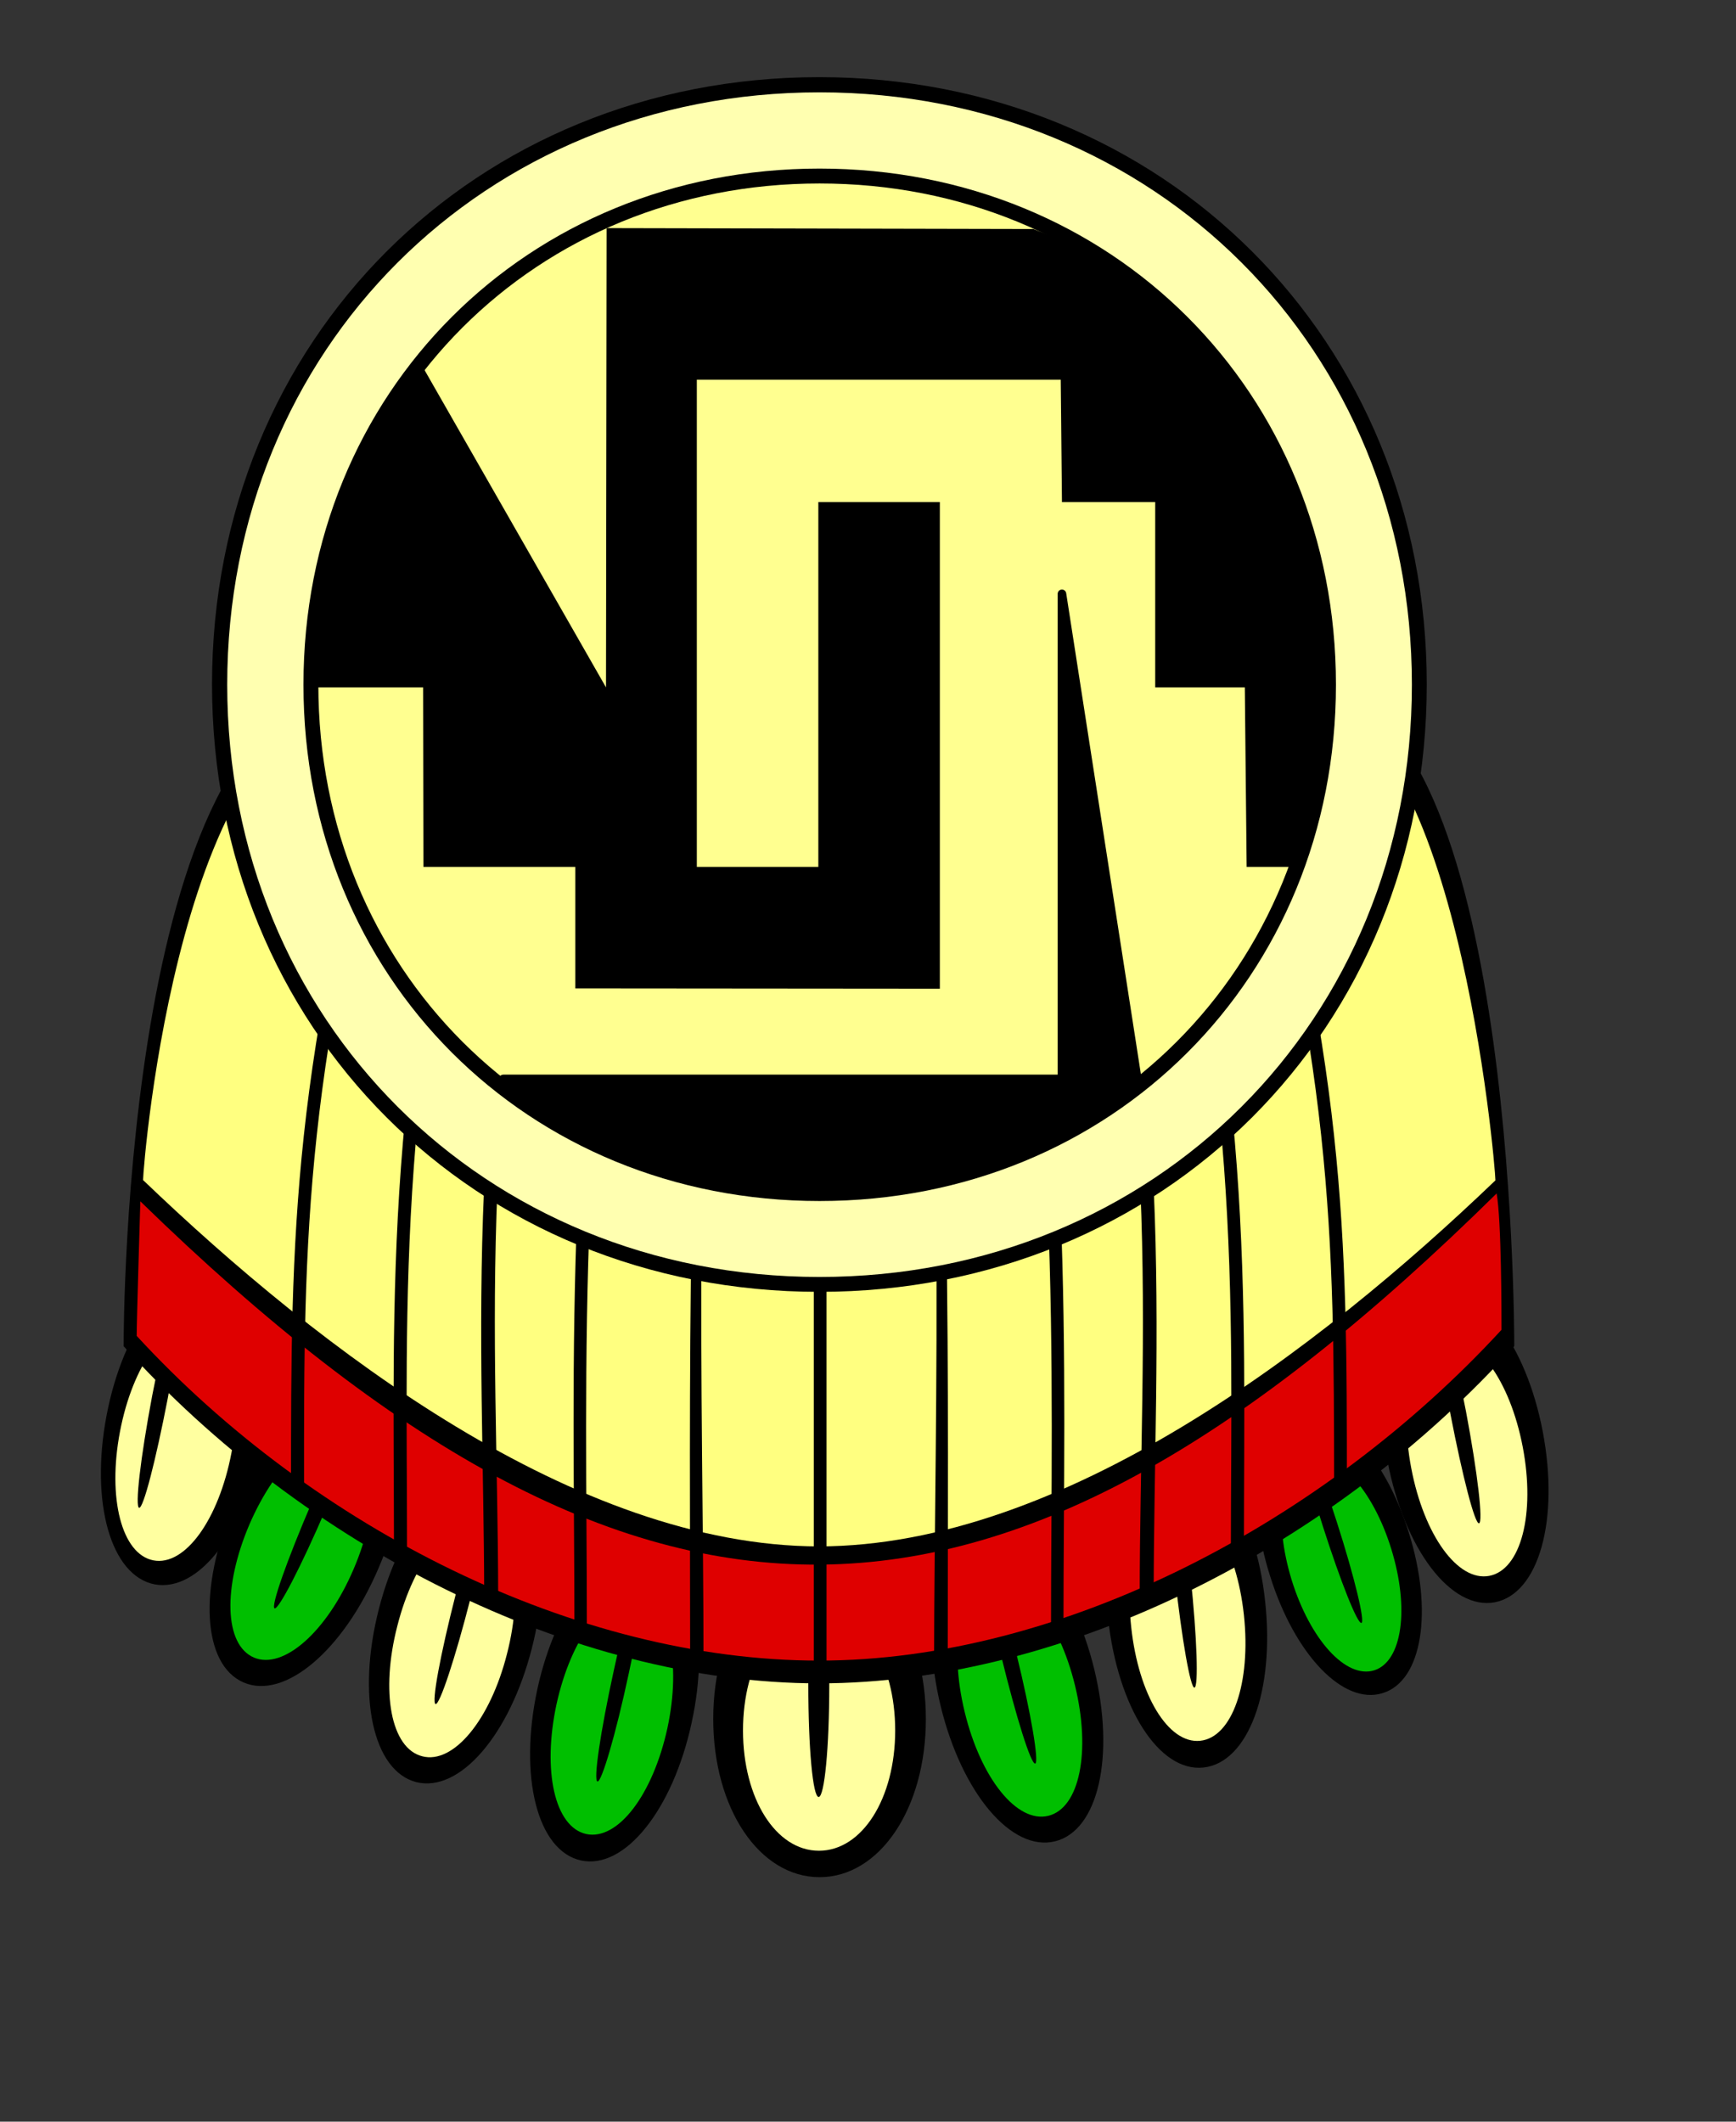 <?xml version="1.0" encoding="UTF-8"?>

<svg version="1.2" baseProfile="tiny" width="57.15mm" height="69.85mm" viewBox="0 0 5715 6985" preserveAspectRatio="xMidYMid" fill-rule="evenodd" stroke-width="28.222" stroke-linejoin="round" xmlns="http://www.w3.org/2000/svg" xmlns:ooo="http://xml.openoffice.org/svg/export" xmlns:xlink="http://www.w3.org/1999/xlink" xml:space="preserve">
 <rect x="0" y="0" width="5715" height="6985" fill="#333333" stroke="none"/>
 <defs class="ClipPathGroup">
  <clipPath id="presentation_clip_path" clipPathUnits="userSpaceOnUse">
   <rect x="0" y="0" width="5715" height="6985"/>
  </clipPath>
 </defs>
 <defs class="TextShapeIndex">
  <g ooo:slide="id1" ooo:id-list="id3 id4 id5 id6 id7 id8 id9 id10 id11 id12 id13 id14 id15 id16 id17 id18 id19 id20 id21 id22 id23 id24 id25 id26 id27 id28 id29 id30 id31 id32 id33 id34 id35 id36 id37 id38 id39 id40 id41 id42 id43 id44 id45 id46 id47 id48 id49"/>
 </defs>
 <defs class="EmbeddedBulletChars">
  <g id="bullet-char-template(57356)" transform="scale(0,-0)">
   <path d="M 580,1141 L 1163,571 580,0 -4,571 580,1141 Z"/>
  </g>
  <g id="bullet-char-template(57354)" transform="scale(0,-0)">
   <path d="M 8,1128 L 1137,1128 1137,0 8,0 8,1128 Z"/>
  </g>
  <g id="bullet-char-template(10146)" transform="scale(0,-0)">
   <path d="M 174,0 L 602,739 174,1481 1456,739 174,0 Z M 1358,739 L 309,1346 659,739 1358,739 Z"/>
  </g>
  <g id="bullet-char-template(10132)" transform="scale(0,-0)">
   <path d="M 2015,739 L 1276,0 717,0 1260,543 174,543 174,936 1260,936 717,1481 1274,1481 2015,739 Z"/>
  </g>
  <g id="bullet-char-template(10007)" transform="scale(0,-0)">
   <path d="M 0,-2 C -7,14 -16,27 -25,37 L 356,567 C 262,823 215,952 215,954 215,979 228,992 255,992 264,992 276,990 289,987 310,991 331,999 354,1012 L 381,999 492,748 772,1049 836,1024 860,1049 C 881,1039 901,1025 922,1006 886,937 835,863 770,784 769,783 710,716 594,584 L 774,223 C 774,196 753,168 711,139 L 727,119 C 717,90 699,76 672,76 641,76 570,178 457,381 L 164,-76 C 142,-110 111,-127 72,-127 30,-127 9,-110 8,-76 1,-67 -2,-52 -2,-32 -2,-23 -1,-13 0,-2 Z"/>
  </g>
  <g id="bullet-char-template(10004)" transform="scale(0,-0)">
   <path d="M 285,-33 C 182,-33 111,30 74,156 52,228 41,333 41,471 41,549 55,616 82,672 116,743 169,778 240,778 293,778 328,747 346,684 L 369,508 C 377,444 397,411 428,410 L 1163,1116 C 1174,1127 1196,1133 1229,1133 1271,1133 1292,1118 1292,1087 L 1292,965 C 1292,929 1282,901 1262,881 L 442,47 C 390,-6 338,-33 285,-33 Z"/>
  </g>
  <g id="bullet-char-template(9679)" transform="scale(0,-0)">
   <path d="M 813,0 C 632,0 489,54 383,161 276,268 223,411 223,592 223,773 276,916 383,1023 489,1130 632,1184 813,1184 992,1184 1136,1130 1245,1023 1353,916 1407,772 1407,592 1407,412 1353,268 1245,161 1136,54 992,0 813,0 Z"/>
  </g>
  <g id="bullet-char-template(8226)" transform="scale(0,-0)">
   <path d="M 346,457 C 273,457 209,483 155,535 101,586 74,649 74,723 74,796 101,859 155,911 209,963 273,989 346,989 419,989 480,963 531,910 582,859 608,796 608,723 608,648 583,586 532,535 482,483 420,457 346,457 Z"/>
  </g>
  <g id="bullet-char-template(8211)" transform="scale(0,-0)">
   <path d="M -4,459 L 1135,459 1135,606 -4,606 -4,459 Z"/>
  </g>
 </defs>
 <defs class="TextEmbeddedBitmaps"/>
 <g>
  <g id="id2" class="Master_Slide">
   <g id="bg-id2" class="Background"/>
   <g id="bo-id2" class="BackgroundObjects"/>
  </g>
 </g>
 <g class="SlideGroup">
  <g>
   <g id="id1" class="Slide" clip-path="url(#presentation_clip_path)">
    <g class="Page">
     <g class="Group">
      <g class="Group">
       <g class="Group">
        <g class="com.sun.star.drawing.CustomShape">
         <g id="id3">
          <path fill="rgb(0,0,0)" stroke="none" d="M 1212,4582 C 1348,4640 1363,4892 1246,5163 1130,5434 937,5597 802,5539 667,5481 652,5229 768,4958 885,4686 1077,4524 1212,4582 Z M 974,4480 L 974,4480 Z M 1041,5643 L 1041,5643 Z"/>
         </g>
        </g>
        <g class="com.sun.star.drawing.CustomShape">
         <g id="id4">
          <path fill="rgb(0,191,0)" stroke="none" d="M 1148,4729 C 1246,4771 1252,4961 1164,5166 1076,5372 933,5498 836,5457 738,5415 733,5225 821,5019 910,4813 1051,4687 1148,4729 Z M 977,4655 L 977,4655 Z M 1008,5532 L 1008,5532 Z"/>
         </g>
        </g>
        <g class="com.sun.star.drawing.CustomShape">
         <g id="id5">
          <path fill="rgb(0,0,0)" stroke="none" d="M 1196,4615 C 1209,4620 1157,4772 1074,4965 991,5158 917,5300 904,5295 891,5289 944,5138 1027,4945 1110,4752 1183,4609 1196,4615 Z M 1173,4605 L 1173,4605 Z M 929,5306 L 929,5306 Z"/>
         </g>
        </g>
       </g>
       <g class="Group">
        <g class="com.sun.star.drawing.CustomShape">
         <g id="id6">
          <path fill="rgb(0,0,0)" stroke="none" d="M 2134,5108 C 2277,5139 2340,5383 2277,5671 2215,5959 2056,6156 1913,6125 1769,6094 1707,5849 1769,5561 1832,5273 1990,5077 2134,5108 Z M 1879,5053 L 1879,5053 Z M 2168,6182 L 2168,6182 Z"/>
         </g>
        </g>
        <g class="com.sun.star.drawing.CustomShape">
         <g id="id7">
          <path fill="rgb(0,191,0)" stroke="none" d="M 2098,5264 C 2202,5286 2244,5472 2197,5690 2149,5909 2034,6060 1930,6038 1826,6015 1785,5830 1832,5611 1880,5392 1994,5241 2098,5264 Z M 1916,5224 L 1916,5224 Z M 2114,6079 L 2114,6079 Z"/>
         </g>
        </g>
        <g class="com.sun.star.drawing.CustomShape">
         <g id="id8">
          <path fill="rgb(0,0,0)" stroke="none" d="M 2124,5142 C 2137,5145 2115,5304 2070,5509 2026,5715 1980,5868 1967,5865 1953,5862 1976,5704 2021,5498 2065,5293 2110,5139 2124,5142 Z M 2099,5137 L 2099,5137 Z M 1993,5872 L 1993,5872 Z"/>
         </g>
        </g>
       </g>
       <g class="Group">
        <g class="com.sun.star.drawing.CustomShape">
         <g id="id9">
          <path fill="rgb(0,0,0)" stroke="none" d="M 4266,4661 C 4396,4621 4557,4787 4638,5046 4719,5305 4682,5534 4552,5574 4422,5615 4262,5447 4181,5188 4099,4930 4136,4702 4266,4661 Z M 4038,4732 L 4038,4732 Z M 4783,5505 L 4783,5505 Z"/>
         </g>
        </g>
        <g class="com.sun.star.drawing.CustomShape">
         <g id="id10">
          <path fill="rgb(0,191,0)" stroke="none" d="M 4308,4803 C 4401,4774 4519,4902 4580,5099 4641,5296 4616,5470 4524,5499 4431,5528 4313,5398 4252,5201 4192,5004 4215,4831 4308,4803 Z M 4145,4853 L 4145,4853 Z M 4689,5449 L 4689,5449 Z"/>
         </g>
        </g>
        <g class="com.sun.star.drawing.CustomShape">
         <g id="id11">
          <path fill="rgb(0,0,0)" stroke="none" d="M 4274,4693 C 4287,4689 4342,4827 4401,5011 4460,5195 4494,5339 4482,5343 4469,5347 4414,5209 4355,5025 4296,4841 4262,4697 4274,4693 Z M 4251,4700 L 4251,4700 Z M 4506,5336 L 4506,5336 Z"/>
         </g>
        </g>
       </g>
       <g class="Group">
        <g class="com.sun.star.drawing.CustomShape">
         <g id="id12">
          <path fill="rgb(0,0,0)" stroke="none" d="M 3227,5051 C 3369,5016 3532,5208 3602,5494 3672,5781 3616,6027 3473,6062 3330,6097 3167,5904 3097,5618 3027,5331 3084,5086 3227,5051 Z M 2974,5112 L 2974,5112 Z M 3727,6001 L 3727,6001 Z"/>
         </g>
        </g>
        <g class="com.sun.star.drawing.CustomShape">
         <g id="id13">
          <path fill="rgb(0,191,0)" stroke="none" d="M 3263,5209 C 3366,5183 3486,5331 3539,5549 3592,5767 3554,5953 3451,5978 3348,6003 3229,5855 3176,5637 3123,5420 3160,5234 3263,5209 Z M 3082,5253 L 3082,5253 Z M 3634,5934 L 3634,5934 Z"/>
         </g>
        </g>
        <g class="com.sun.star.drawing.CustomShape">
         <g id="id14">
          <path fill="rgb(0,0,0)" stroke="none" d="M 3232,5087 C 3246,5083 3296,5236 3345,5440 3395,5644 3421,5802 3408,5806 3394,5809 3346,5656 3296,5452 3246,5248 3219,5090 3232,5087 Z M 3208,5093 L 3208,5093 Z M 3434,5800 L 3434,5800 Z"/>
         </g>
        </g>
       </g>
       <g class="Group">
        <g class="com.sun.star.drawing.CustomShape">
         <g id="id15">
          <path fill="rgb(0,0,0)" stroke="none" d="M 3851,4784 C 3998,4768 4134,4980 4165,5273 4197,5567 4109,5803 3962,5819 3816,5835 3680,5622 3648,5329 3617,5035 3705,4800 3851,4784 Z M 3593,4812 L 3593,4812 Z M 4222,5792 L 4222,5792 Z"/>
         </g>
        </g>
        <g class="com.sun.star.drawing.CustomShape">
         <g id="id16">
          <path fill="rgb(255,255,160)" stroke="none" d="M 3867,4943 C 3972,4932 4071,5094 4095,5317 4119,5540 4057,5720 3951,5731 3846,5742 3748,5580 3724,5357 3700,5134 3761,4955 3867,4943 Z M 3682,4963 L 3682,4963 Z M 4138,5712 L 4138,5712 Z"/>
         </g>
        </g>
        <g class="com.sun.star.drawing.CustomShape">
         <g id="id17">
          <path fill="rgb(0,0,0)" stroke="none" d="M 3854,4820 C 3867,4819 3896,4977 3919,5185 3941,5394 3946,5555 3932,5556 3919,5557 3891,5400 3868,5191 3846,4982 3840,4822 3854,4820 Z M 3829,4823 L 3829,4823 Z M 3959,5554 L 3959,5554 Z"/>
         </g>
        </g>
       </g>
       <g class="Group">
        <g class="com.sun.star.drawing.CustomShape">
         <g id="id18">
          <path fill="rgb(0,0,0)" stroke="none" d="M 1628,4858 C 1770,4895 1824,5141 1751,5426 1678,5712 1513,5903 1370,5867 1228,5830 1174,5584 1247,5298 1320,5012 1485,4822 1628,4858 Z M 1376,4794 L 1376,4794 Z M 1623,5932 L 1623,5932 Z"/>
         </g>
        </g>
        <g class="com.sun.star.drawing.CustomShape">
         <g id="id19">
          <path fill="rgb(255,255,160)" stroke="none" d="M 1586,5015 C 1689,5041 1725,5228 1669,5445 1614,5662 1493,5809 1390,5782 1287,5756 1252,5570 1308,5353 1363,5136 1483,4989 1586,5015 Z M 1406,4969 L 1406,4969 Z M 1572,5830 L 1572,5830 Z"/>
         </g>
        </g>
        <g class="com.sun.star.drawing.CustomShape">
         <g id="id20">
          <path fill="rgb(0,0,0)" stroke="none" d="M 1617,4893 C 1630,4897 1602,5055 1550,5258 1498,5462 1447,5614 1434,5610 1420,5607 1449,5449 1501,5246 1553,5042 1603,4890 1617,4893 Z M 1592,4887 L 1592,4887 Z M 1459,5618 L 1459,5618 Z"/>
         </g>
        </g>
       </g>
       <g class="Group">
        <g class="com.sun.star.drawing.CustomShape">
         <g id="id21">
          <path fill="rgb(0,0,0)" stroke="none" d="M 703,4201 C 558,4174 406,4372 351,4659 296,4947 365,5188 509,5216 654,5243 807,5044 862,4757 916,4469 847,4229 703,4201 Z M 958,4250 L 958,4250 Z M 253,5168 L 253,5168 Z"/>
         </g>
        </g>
        <g class="com.sun.star.drawing.CustomShape">
         <g id="id22">
          <path fill="rgb(255,255,160)" stroke="none" d="M 653,4359 C 549,4339 437,4493 395,4713 353,4933 401,5117 505,5137 609,5157 720,5003 762,4783 804,4563 757,4379 653,4359 Z M 836,4394 L 836,4394 Z M 320,5103 L 320,5103 Z"/>
         </g>
        </g>
        <g class="com.sun.star.drawing.CustomShape">
         <g id="id23">
          <path fill="rgb(0,0,0)" stroke="none" d="M 596,4237 C 582,4234 541,4389 501,4595 462,4802 444,4961 458,4964 472,4966 512,4811 552,4605 591,4399 610,4239 596,4237 Z M 621,4241 L 621,4241 Z M 431,4960 L 431,4960 Z"/>
         </g>
        </g>
       </g>
       <g class="Group">
        <g class="com.sun.star.drawing.CustomShape">
         <g id="id24">
          <path fill="rgb(0,0,0)" stroke="none" d="M 4727,4252 C 4871,4225 5024,4425 5079,4714 5134,5004 5066,5247 4921,5275 4777,5302 4624,5101 4568,4812 4513,4522 4582,4280 4727,4252 Z M 4471,4301 L 4471,4301 Z M 5178,5227 L 5178,5227 Z"/>
         </g>
        </g>
        <g class="com.sun.star.drawing.CustomShape">
         <g id="id25">
          <path fill="rgb(255,255,160)" stroke="none" d="M 4755,4410 C 4859,4390 4971,4544 5013,4764 5055,4984 5007,5168 4903,5188 4799,5208 4688,5054 4646,4834 4604,4614 4651,4430 4755,4410 Z M 4572,4445 L 4572,4445 Z M 5088,5154 L 5088,5154 Z"/>
         </g>
        </g>
        <g class="com.sun.star.drawing.CustomShape">
         <g id="id26">
          <path fill="rgb(0,0,0)" stroke="none" d="M 4731,4288 C 4745,4285 4786,4440 4826,4646 4865,4853 4883,5012 4869,5015 4855,5017 4815,4862 4775,4656 4736,4450 4717,4290 4731,4288 Z M 4706,4292 L 4706,4292 Z M 4896,5011 L 4896,5011 Z"/>
         </g>
        </g>
       </g>
       <g class="Group">
        <g class="com.sun.star.drawing.CustomShape">
         <g id="id27">
          <path fill="rgb(0,0,0)" stroke="none" d="M 2698,5139 C 2896,5139 3048,5364 3048,5659 3048,5954 2896,6180 2698,6180 2500,6180 2348,5954 2348,5659 2348,5364 2500,5139 2698,5139 Z M 2348,5139 L 2348,5139 Z M 3049,6181 L 3049,6181 Z"/>
         </g>
        </g>
        <g class="com.sun.star.drawing.CustomShape">
         <g id="id28">
          <path fill="rgb(255,255,160)" stroke="none" d="M 2696,5301 C 2838,5301 2947,5473 2947,5697 2947,5921 2838,6093 2696,6093 2554,6093 2446,5921 2446,5697 2446,5473 2554,5301 2696,5301 Z M 2446,5301 L 2446,5301 Z M 2948,6094 L 2948,6094 Z"/>
         </g>
        </g>
        <g class="com.sun.star.drawing.CustomShape">
         <g id="id29">
          <path fill="rgb(0,0,0)" stroke="none" d="M 2695,5176 C 2714,5176 2730,5336 2730,5546 2730,5756 2714,5916 2695,5916 2676,5916 2661,5756 2661,5546 2661,5336 2676,5176 2695,5176 Z M 2661,5176 L 2661,5176 Z M 2731,5917 L 2731,5917 Z"/>
         </g>
        </g>
       </g>
       <g class="Group">
        <g class="com.sun.star.drawing.ClosedBezierShape">
         <g id="id30">
          <path fill="rgb(0,0,0)" stroke="none" d="M 1175,2263 C 408,2263 407,4378 407,4432 1001,5090 1881,5541 2696,5542 3512,5541 4392,5090 4985,4432 4985,4377 4985,2264 4313,2263 L 1175,2263 Z"/>
         </g>
        </g>
        <g class="com.sun.star.drawing.ClosedBezierShape">
         <g id="id31">
          <path fill="rgb(223,0,0)" stroke="none" d="M 462,3955 C 462,3955 450,4346 450,4398 1033,5032 1896,5467 2696,5467 3497,5467 4360,5012 4943,4378 4943,4325 4943,4020 4927,3929 3292,5541 2117,5567 462,3955 Z"/>
         </g>
        </g>
        <g class="com.sun.star.drawing.ClosedBezierShape">
         <g id="id32">
          <path fill="rgb(255,255,128)" stroke="none" d="M 1203,2309 C 592,2307 471,3840 471,3885 1054,4444 1896,5090 2696,5091 3496,5090 4341,4444 4923,3886 4923,3840 4793,2308 4283,2309 L 1203,2309 Z"/>
         </g>
        </g>
        <g class="Group">
         <g class="com.sun.star.drawing.CustomShape">
          <g id="id33">
           <path fill="rgb(0,0,0)" stroke="none" d="M 2700,5541 L 2679,5541 2679,2263 2721,2263 2721,5541 2700,5541 Z"/>
          </g>
         </g>
         <g class="com.sun.star.drawing.ClosedBezierShape">
          <g id="id34">
           <path fill="rgb(0,0,0)" stroke="none" d="M 2357,2308 C 2257,3512 2272,4617 2272,5467 L 2316,5467 C 2316,4617 2272,3512 2399,2308 L 2357,2308 Z"/>
          </g>
         </g>
         <g class="Group">
          <g class="com.sun.star.drawing.ClosedBezierShape">
           <g id="id35">
            <path fill="rgb(0,0,0)" stroke="none" d="M 1297,2307 C 958,3512 958,4051 958,4901 L 1001,4900 C 1000,4051 1001,3511 1339,2307 L 1297,2307 Z"/>
           </g>
          </g>
          <g class="com.sun.star.drawing.ClosedBezierShape">
           <g id="id36">
            <path fill="rgb(0,0,0)" stroke="none" d="M 1598,2308 C 1258,3512 1297,4259 1297,5109 L 1340,5109 C 1340,4259 1300,3511 1639,2307 L 1598,2308 Z"/>
           </g>
          </g>
          <g class="com.sun.star.drawing.ClosedBezierShape">
           <g id="id37">
            <path fill="rgb(0,0,0)" stroke="none" d="M 1848,2307 C 1509,3512 1593,4405 1594,5254 L 1640,5251 C 1639,4401 1551,3511 1891,2308 L 1848,2307 Z"/>
           </g>
          </g>
          <g class="com.sun.star.drawing.ClosedBezierShape">
           <g id="id38">
            <path fill="rgb(0,0,0)" stroke="none" d="M 2102,2308 C 1848,3512 1891,4502 1891,5353 L 1932,5359 C 1932,4510 1891,3512 2144,2307 L 2102,2308 Z"/>
           </g>
          </g>
          <g class="com.sun.star.drawing.ClosedBezierShape">
           <g id="id39">
            <path fill="rgb(0,0,0)" stroke="none" d="M 4095,2308 C 4434,3512 4434,4050 4434,4900 L 4392,4900 C 4391,4051 4392,3511 4053,2308 L 4095,2308 Z"/>
           </g>
          </g>
          <g class="com.sun.star.drawing.ClosedBezierShape">
           <g id="id40">
            <path fill="rgb(0,0,0)" stroke="none" d="M 3795,2308 C 4133,3511 4095,4260 4095,5109 L 4052,5110 C 4053,4259 4091,3511 3752,2308 L 3795,2308 Z"/>
           </g>
          </g>
          <g class="com.sun.star.drawing.ClosedBezierShape">
           <g id="id41">
            <path fill="rgb(0,0,0)" stroke="none" d="M 3544,2308 C 3883,3512 3798,4404 3798,5254 L 3752,5251 C 3752,4401 3841,3511 3502,2308 L 3544,2308 Z"/>
           </g>
          </g>
          <g class="com.sun.star.drawing.ClosedBezierShape">
           <g id="id42">
            <path fill="rgb(0,0,0)" stroke="none" d="M 3290,2308 C 3544,3512 3501,4502 3501,5353 L 3460,5359 C 3460,4510 3501,3512 3248,2307 L 3290,2308 Z"/>
           </g>
          </g>
         </g>
         <g class="com.sun.star.drawing.ClosedBezierShape">
          <g id="id43">
           <path fill="rgb(0,0,0)" stroke="none" d="M 3035,2308 C 3135,3512 3120,4617 3120,5467 L 3075,5467 C 3076,4617 3120,3512 2993,2308 L 3035,2308 Z"/>
          </g>
         </g>
        </g>
       </g>
       <g class="Group">
        <g class="com.sun.star.drawing.CustomShape">
         <g id="id44">
          <path fill="rgb(0,0,0)" stroke="none" d="M 2697,254 C 3831,254 4697,1119 4697,2253 4697,3387 3831,4253 2697,4253 1563,4253 698,3387 698,2253 698,1119 1563,254 2697,254 Z M 698,254 L 698,254 Z M 4699,4255 L 4699,4255 Z"/>
         </g>
        </g>
        <g class="com.sun.star.drawing.CustomShape">
         <g id="id45">
          <path fill="rgb(255,255,176)" stroke="none" d="M 2698,304 C 3803,304 4648,1149 4648,2254 4648,3359 3803,4204 2698,4204 1593,4204 748,3359 748,2254 748,1149 1593,304 2698,304 Z M 748,304 L 748,304 Z M 4649,4205 L 4649,4205 Z"/>
         </g>
        </g>
        <g class="com.sun.star.drawing.CustomShape">
         <g id="id46">
          <path fill="rgb(0,0,0)" stroke="none" d="M 2698,555 C 3661,555 4398,1291 4398,2254 4398,3217 3661,3954 2698,3954 1735,3954 999,3217 999,2254 999,1291 1735,555 2698,555 Z M 999,555 L 999,555 Z M 4399,3955 L 4399,3955 Z"/>
         </g>
        </g>
        <g class="com.sun.star.drawing.CustomShape">
         <g id="id47">
          <path fill="rgb(255,255,144)" stroke="none" d="M 2698,604 C 3633,604 4348,1319 4348,2254 4348,3189 3633,3904 2698,3904 1763,3904 1048,3189 1048,2254 1048,1319 1763,604 2698,604 Z M 1048,604 L 1048,604 Z M 4349,3905 L 4349,3905 Z"/>
         </g>
        </g>
       </g>
      </g>
      <g class="com.sun.star.drawing.ClosedBezierShape">
       <g id="id48">
        <path fill="rgb(0,0,0)" stroke="none" d="M 2694,2854 L 2694,1653 3094,1653 3094,3255 1894,3254 1894,2854 1394,2854 1393,2263 1044,2263 C 997,1878 1200,1405 1394,1212 L 1995,2263 1997,751 3402,754 C 4412,1137 4447,2263 4265,2854 L 4104,2854 4098,2263 3803,2263 3803,1653 3496,1653 3492,1250 2294,1250 2294,2854 2694,2854 Z"/>
       </g>
      </g>
      <g class="com.sun.star.drawing.ClosedBezierShape">
       <g id="id49">
        <path fill="rgb(0,0,0)" stroke="none" d="M 3496,1955 L 3744,3552 C 3124,4028 2426,3955 1978,3752 1882,3696 1780,3659 1657,3552 L 3496,3552 3496,1955 Z"/>
        <path fill="none" stroke="rgb(0,0,0)" d="M 3496,1955 L 3744,3552 C 3124,4028 2426,3955 1978,3752 1882,3696 1780,3659 1657,3552 L 3496,3552 3496,1955 Z"/>
       </g>
      </g>
     </g>
    </g>
   </g>
  </g>
 </g>
</svg>